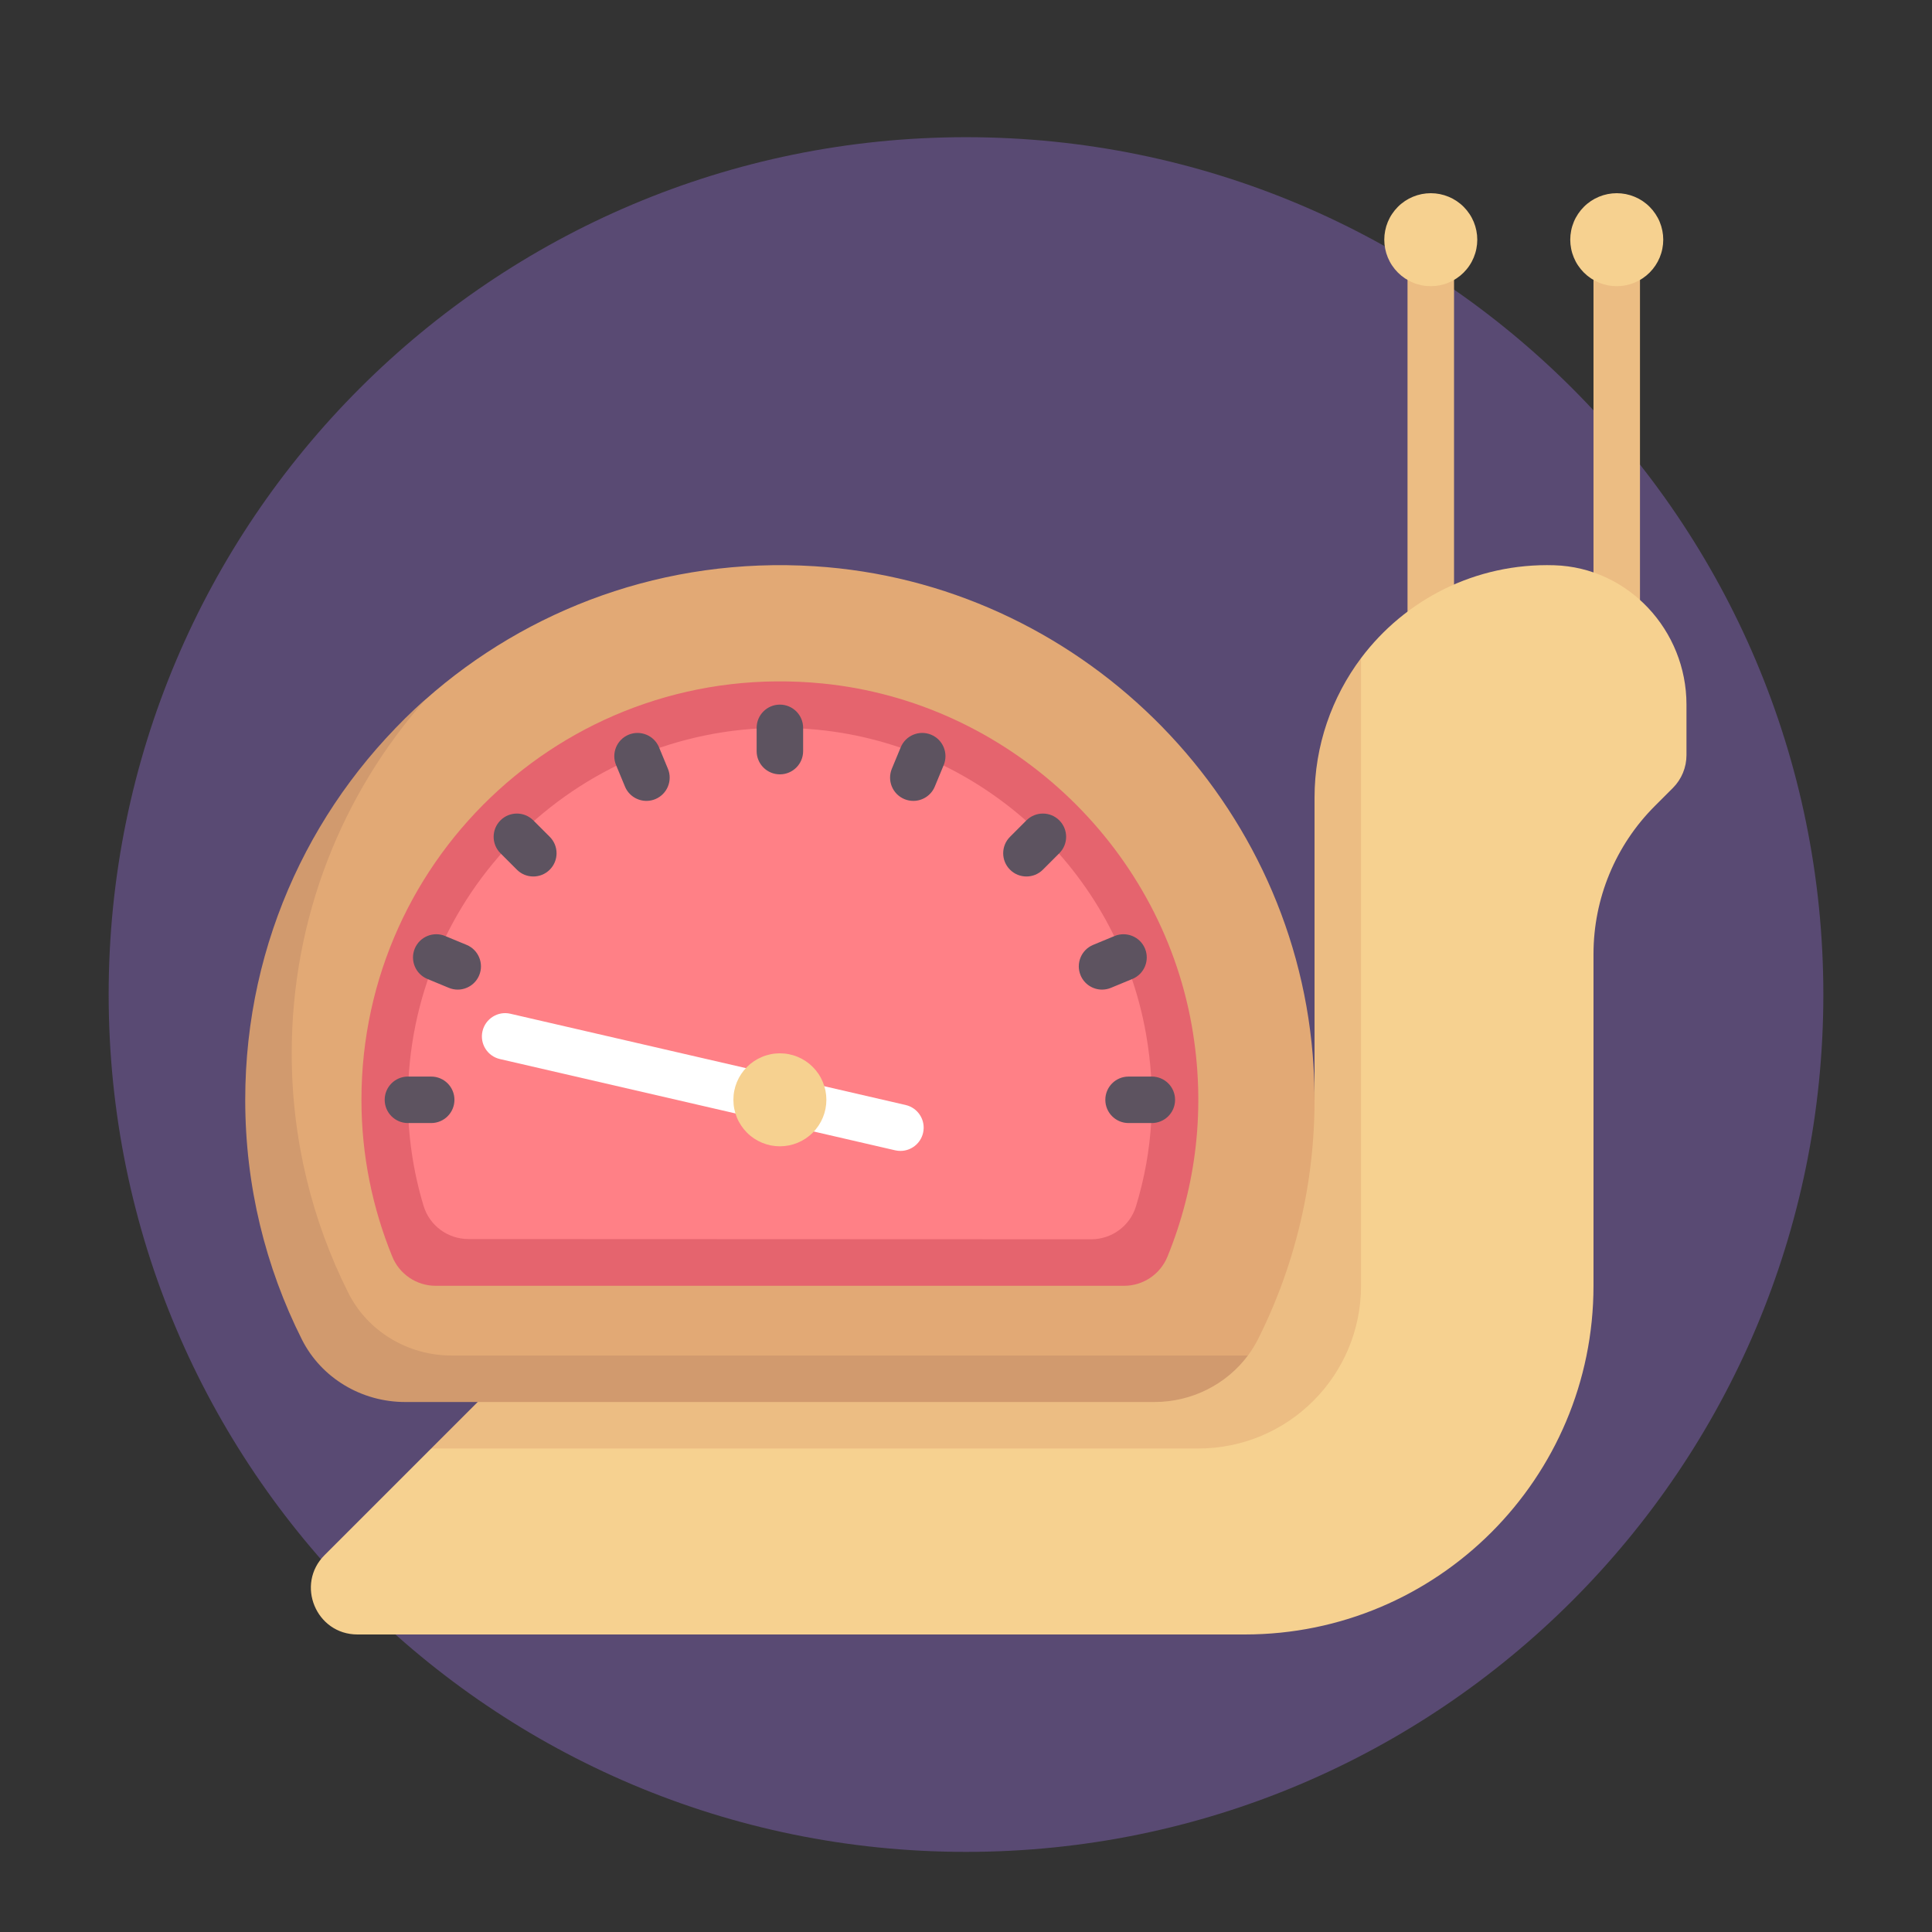 <svg xmlns="http://www.w3.org/2000/svg" xmlns:xlink="http://www.w3.org/1999/xlink" width="500" zoomAndPan="magnify" viewBox="0 0 375 375" height="500" preserveAspectRatio="xMidYMid meet" version="1.2"><rect x="0" y="0" width="375" height="375" fill="#333333" stroke="none"/><defs><clipPath id="a2c913cabb"><path d="M 21.09 26.629 L 353.91 26.629 L 353.91 359.449 L 21.09 359.449 Z M 21.09 26.629 "/></clipPath><clipPath id="3302114dfc"><path d="M 187.5 26.629 C 95.594 26.629 21.09 101.133 21.09 193.039 C 21.09 284.945 95.594 359.449 187.5 359.449 C 279.406 359.449 353.91 284.945 353.91 193.039 C 353.91 101.133 279.406 26.629 187.5 26.629 Z M 187.5 26.629 "/></clipPath><clipPath id="f04c786ace"><path d="M 268 37.5 L 287 37.5 L 287 56 L 268 56 Z M 268 37.5 "/></clipPath><clipPath id="6a107606e7"><path d="M 304 37.5 L 323 37.5 L 323 56 L 304 56 Z M 304 37.5 "/></clipPath><clipPath id="c4eadec70c"><path d="M 60 109 L 327.348 109 L 327.348 317.25 L 60 317.25 Z M 60 109 "/></clipPath><clipPath id="6926b92a8c"><path d="M 47.598 135 L 243 135 L 243 273 L 47.598 273 Z M 47.598 135 "/></clipPath></defs><g id="a1d4ea018c"><g clip-rule="nonzero" clip-path="url(#a2c913cabb)"><g clip-rule="nonzero" clip-path="url(#3302114dfc)"><path style=" stroke:none;fill-rule:nonzero;fill:#594a73;fill-opacity:1;" d="M 21.09 26.629 L 353.91 26.629 L 353.91 359.449 L 21.09 359.449 Z M 21.09 26.629 "/></g></g><path style=" stroke:none;fill-rule:nonzero;fill:#ecbd83;fill-opacity:1;" d="M 273.199 51.035 L 282.227 51.035 L 282.227 123.23 L 273.199 123.23 Z M 273.199 51.035 "/><path style=" stroke:none;fill-rule:nonzero;fill:#ecbd83;fill-opacity:1;" d="M 309.297 51.035 L 318.32 51.035 L 318.32 123.23 L 309.297 123.23 Z M 309.297 51.035 "/><g clip-rule="nonzero" clip-path="url(#f04c786ace)"><path style=" stroke:none;fill-rule:nonzero;fill:#f6d190;fill-opacity:1;" d="M 286.738 46.523 C 286.738 47.117 286.68 47.703 286.562 48.285 C 286.449 48.867 286.277 49.43 286.051 49.977 C 285.824 50.523 285.547 51.047 285.215 51.539 C 284.887 52.031 284.512 52.484 284.094 52.906 C 283.676 53.324 283.219 53.699 282.727 54.027 C 282.234 54.355 281.715 54.633 281.168 54.859 C 280.617 55.09 280.055 55.258 279.473 55.375 C 278.891 55.492 278.305 55.547 277.715 55.547 C 277.121 55.547 276.535 55.492 275.953 55.375 C 275.371 55.258 274.809 55.09 274.258 54.859 C 273.711 54.633 273.191 54.355 272.699 54.027 C 272.207 53.699 271.75 53.324 271.332 52.906 C 270.914 52.484 270.539 52.031 270.211 51.539 C 269.879 51.047 269.602 50.523 269.375 49.977 C 269.148 49.43 268.977 48.867 268.863 48.285 C 268.746 47.703 268.688 47.117 268.688 46.523 C 268.688 45.93 268.746 45.344 268.863 44.762 C 268.977 44.184 269.148 43.617 269.375 43.07 C 269.602 42.523 269.879 42.004 270.211 41.512 C 270.539 41.02 270.914 40.562 271.332 40.145 C 271.75 39.723 272.207 39.352 272.699 39.02 C 273.191 38.691 273.711 38.414 274.258 38.188 C 274.809 37.961 275.371 37.789 275.953 37.672 C 276.535 37.559 277.121 37.5 277.715 37.5 C 278.305 37.5 278.891 37.559 279.473 37.672 C 280.055 37.789 280.617 37.961 281.168 38.188 C 281.715 38.414 282.234 38.691 282.727 39.02 C 283.219 39.352 283.676 39.723 284.094 40.145 C 284.512 40.562 284.887 41.02 285.215 41.512 C 285.547 42.004 285.824 42.523 286.051 43.07 C 286.277 43.617 286.449 44.184 286.562 44.762 C 286.68 45.344 286.738 45.93 286.738 46.523 Z M 286.738 46.523 "/></g><g clip-rule="nonzero" clip-path="url(#6a107606e7)"><path style=" stroke:none;fill-rule:nonzero;fill:#f6d190;fill-opacity:1;" d="M 322.836 46.523 C 322.836 47.117 322.777 47.703 322.66 48.285 C 322.547 48.867 322.375 49.43 322.148 49.977 C 321.922 50.523 321.641 51.047 321.312 51.539 C 320.984 52.031 320.609 52.484 320.191 52.906 C 319.773 53.324 319.316 53.699 318.824 54.027 C 318.332 54.355 317.812 54.633 317.262 54.859 C 316.715 55.09 316.152 55.258 315.57 55.375 C 314.988 55.492 314.402 55.547 313.809 55.547 C 313.219 55.547 312.629 55.492 312.051 55.375 C 311.469 55.258 310.902 55.09 310.355 54.859 C 309.809 54.633 309.289 54.355 308.797 54.027 C 308.305 53.699 307.848 53.324 307.43 52.906 C 307.012 52.484 306.637 52.031 306.309 51.539 C 305.977 51.047 305.699 50.523 305.473 49.977 C 305.246 49.43 305.074 48.867 304.961 48.285 C 304.844 47.703 304.785 47.117 304.785 46.523 C 304.785 45.93 304.844 45.344 304.961 44.762 C 305.074 44.184 305.246 43.617 305.473 43.07 C 305.699 42.523 305.977 42.004 306.309 41.512 C 306.637 41.02 307.012 40.562 307.43 40.145 C 307.848 39.723 308.305 39.352 308.797 39.02 C 309.289 38.691 309.809 38.414 310.355 38.188 C 310.902 37.961 311.469 37.789 312.051 37.672 C 312.629 37.559 313.219 37.5 313.809 37.5 C 314.402 37.5 314.988 37.559 315.57 37.672 C 316.152 37.789 316.715 37.961 317.262 38.188 C 317.812 38.414 318.332 38.691 318.824 39.02 C 319.316 39.352 319.773 39.723 320.191 40.145 C 320.609 40.562 320.984 41.02 321.312 41.512 C 321.641 42.004 321.922 42.523 322.148 43.07 C 322.375 43.617 322.547 44.184 322.66 44.762 C 322.777 45.344 322.836 45.93 322.836 46.523 Z M 322.836 46.523 "/></g><g clip-rule="nonzero" clip-path="url(#c4eadec70c)"><path style=" stroke:none;fill-rule:nonzero;fill:#f6d190;fill-opacity:1;" d="M 301.68 109.715 C 286.344 109.25 272.664 116.438 264.176 127.742 L 258.137 156.793 L 258.32 219.082 L 83.691 281.152 L 63 301.844 C 57.316 307.527 61.344 317.25 69.383 317.25 L 241.617 317.25 C 278.996 317.25 309.297 286.949 309.297 249.57 L 309.297 185.172 C 309.297 174.402 313.574 164.07 321.191 156.457 L 324.703 152.945 C 326.395 151.254 327.344 148.957 327.344 146.562 L 327.344 136.766 C 327.348 122.363 316.078 110.152 301.68 109.715 Z M 301.68 109.715 "/></g><path style=" stroke:none;fill-rule:nonzero;fill:#ecbd83;fill-opacity:1;" d="M 232.594 281.152 C 250.035 281.152 264.176 267.012 264.176 249.57 L 264.176 127.742 C 258.535 135.277 255.152 144.68 255.152 154.816 L 255.152 213.473 L 92.719 272.129 L 83.691 281.152 Z M 232.594 281.152 "/><path style=" stroke:none;fill-rule:nonzero;fill:#e2a975;fill-opacity:1;" d="M 254.789 204.672 C 250.598 153.891 208.949 113.109 158.098 109.906 C 129.066 108.078 102.402 118.188 82.543 135.805 C 61.105 154.816 51.055 182.566 51.055 213.473 C 51.055 230.199 55.023 245.996 62.055 259.988 C 65.836 267.508 70.215 268.621 78.629 268.621 L 224.105 268.621 L 242.219 263.105 C 242.973 262.094 243.645 261.004 244.223 259.852 C 252.434 243.461 256.434 224.602 254.789 204.672 Z M 254.789 204.672 "/><path style=" stroke:none;fill-rule:nonzero;fill:#e5646e;fill-opacity:1;" d="M 226.609 243.902 C 232.117 230.391 234.156 215.105 231.316 199.047 C 225.062 163.695 195.383 136.203 159.656 132.664 C 111.082 127.855 70.156 165.887 70.156 213.473 C 70.156 224.246 72.309 234.5 76.137 243.898 C 77.531 247.32 80.852 249.57 84.547 249.57 L 218.203 249.57 C 221.895 249.57 225.215 247.324 226.609 243.902 Z M 226.609 243.902 "/><path style=" stroke:none;fill-rule:nonzero;fill:#ff8086;fill-opacity:1;" d="M 222.43 200.617 C 216.844 169.055 190.668 144.801 158.77 141.645 C 156.309 141.402 153.82 141.277 151.375 141.277 C 111.566 141.277 79.18 173.664 79.18 213.473 C 79.18 220.477 80.199 227.379 82.219 234.066 C 83.371 237.883 86.91 240.492 90.898 240.496 L 211.816 240.543 C 215.789 240.543 219.324 237.953 220.488 234.156 C 223.809 223.309 224.453 212.066 222.43 200.617 Z M 222.43 200.617 "/><path style=" stroke:none;fill-rule:nonzero;fill:#ffffff;fill-opacity:1;" d="M 174.777 223.391 C 174.441 223.391 174.098 223.355 173.758 223.277 L 97.035 205.562 C 94.605 205.004 93.09 202.578 93.652 200.152 C 94.215 197.723 96.652 196.199 99.062 196.766 L 175.785 214.48 C 178.215 215.039 179.73 217.465 179.168 219.891 C 178.684 221.98 176.828 223.391 174.777 223.391 Z M 174.777 223.391 "/><path style=" stroke:none;fill-rule:nonzero;fill:#f6d190;fill-opacity:1;" d="M 160.398 213.473 C 160.398 214.066 160.34 214.652 160.227 215.234 C 160.109 215.812 159.938 216.379 159.711 216.926 C 159.484 217.473 159.207 217.992 158.879 218.484 C 158.547 218.977 158.176 219.434 157.754 219.852 C 157.336 220.273 156.879 220.645 156.387 220.977 C 155.895 221.305 155.375 221.582 154.828 221.809 C 154.281 222.035 153.715 222.207 153.133 222.324 C 152.555 222.438 151.965 222.496 151.375 222.496 C 150.781 222.496 150.195 222.438 149.613 222.324 C 149.031 222.207 148.469 222.035 147.922 221.809 C 147.375 221.582 146.852 221.305 146.359 220.977 C 145.867 220.645 145.41 220.273 144.992 219.852 C 144.574 219.434 144.199 218.977 143.871 218.484 C 143.543 217.992 143.262 217.473 143.035 216.926 C 142.809 216.379 142.641 215.812 142.523 215.234 C 142.406 214.652 142.352 214.066 142.352 213.473 C 142.352 212.879 142.406 212.293 142.523 211.711 C 142.641 211.129 142.809 210.566 143.035 210.02 C 143.262 209.473 143.543 208.949 143.871 208.457 C 144.199 207.965 144.574 207.512 144.992 207.09 C 145.41 206.672 145.867 206.297 146.359 205.969 C 146.852 205.641 147.375 205.363 147.922 205.137 C 148.469 204.906 149.031 204.738 149.613 204.621 C 150.195 204.504 150.781 204.449 151.375 204.449 C 151.965 204.449 152.555 204.504 153.133 204.621 C 153.715 204.738 154.281 204.906 154.828 205.137 C 155.375 205.363 155.895 205.641 156.387 205.969 C 156.879 206.297 157.336 206.672 157.754 207.09 C 158.176 207.512 158.547 207.965 158.879 208.457 C 159.207 208.949 159.484 209.473 159.711 210.02 C 159.938 210.566 160.109 211.129 160.227 211.711 C 160.34 212.293 160.398 212.879 160.398 213.473 Z M 160.398 213.473 "/><path style=" stroke:none;fill-rule:nonzero;fill:#5d5360;fill-opacity:1;" d="M 83.691 217.984 L 79.18 217.984 C 76.688 217.984 74.668 215.965 74.668 213.473 C 74.668 210.977 76.688 208.961 79.18 208.961 L 83.691 208.961 C 86.188 208.961 88.207 210.977 88.207 213.473 C 88.207 215.965 86.188 217.984 83.691 217.984 Z M 83.691 217.984 "/><path style=" stroke:none;fill-rule:nonzero;fill:#5d5360;fill-opacity:1;" d="M 223.566 217.984 L 219.055 217.984 C 216.562 217.984 214.543 215.965 214.543 213.473 C 214.543 210.977 216.562 208.961 219.055 208.961 L 223.566 208.961 C 226.062 208.961 228.082 210.977 228.082 213.473 C 228.082 215.965 226.062 217.984 223.566 217.984 Z M 223.566 217.984 "/><path style=" stroke:none;fill-rule:nonzero;fill:#5d5360;fill-opacity:1;" d="M 151.375 150.301 C 148.879 150.301 146.863 148.285 146.863 145.789 L 146.863 141.277 C 146.863 138.785 148.879 136.766 151.375 136.766 C 153.867 136.766 155.887 138.785 155.887 141.277 L 155.887 145.789 C 155.887 148.285 153.867 150.301 151.375 150.301 Z M 151.375 150.301 "/><path style=" stroke:none;fill-rule:nonzero;fill:#5d5360;fill-opacity:1;" d="M 103.516 170.125 C 102.363 170.125 101.207 169.688 100.328 168.805 L 97.137 165.613 C 95.375 163.852 95.375 160.996 97.137 159.234 C 98.898 157.473 101.754 157.473 103.516 159.234 L 106.707 162.426 C 108.469 164.188 108.469 167.043 106.707 168.805 C 105.828 169.688 104.672 170.125 103.516 170.125 Z M 103.516 170.125 "/><path style=" stroke:none;fill-rule:nonzero;fill:#5d5360;fill-opacity:1;" d="M 199.23 170.125 C 198.078 170.125 196.922 169.688 196.043 168.805 C 194.277 167.043 194.277 164.188 196.043 162.426 L 199.23 159.234 C 200.996 157.473 203.852 157.473 205.613 159.234 C 207.375 160.996 207.375 163.852 205.613 165.613 L 202.422 168.805 C 201.539 169.688 200.387 170.125 199.23 170.125 Z M 199.23 170.125 "/><path style=" stroke:none;fill-rule:nonzero;fill:#5d5360;fill-opacity:1;" d="M 213.906 192.082 C 212.137 192.082 210.453 191.035 209.738 189.297 C 208.785 186.996 209.879 184.355 212.176 183.402 L 216.348 181.676 C 218.637 180.734 221.289 181.816 222.242 184.117 C 223.191 186.418 222.102 189.062 219.801 190.012 L 215.633 191.738 C 215.066 191.973 214.48 192.082 213.906 192.082 Z M 213.906 192.082 "/><path style=" stroke:none;fill-rule:nonzero;fill:#5d5360;fill-opacity:1;" d="M 125.473 155.453 C 123.707 155.453 122.023 154.406 121.305 152.668 L 119.578 148.5 C 118.625 146.199 119.719 143.555 122.02 142.605 C 124.316 141.66 126.957 142.742 127.914 145.047 L 129.641 149.215 C 130.594 151.516 129.5 154.156 127.199 155.109 C 126.637 155.344 126.051 155.453 125.473 155.453 Z M 125.473 155.453 "/><path style=" stroke:none;fill-rule:nonzero;fill:#5d5360;fill-opacity:1;" d="M 88.844 192.082 C 88.266 192.082 87.68 191.973 87.117 191.738 L 82.949 190.012 C 80.648 189.062 79.555 186.418 80.508 184.117 C 81.461 181.816 84.113 180.727 86.402 181.676 L 90.57 183.402 C 92.871 184.355 93.965 187 93.012 189.297 C 92.293 191.035 90.609 192.082 88.844 192.082 Z M 88.844 192.082 "/><path style=" stroke:none;fill-rule:nonzero;fill:#5d5360;fill-opacity:1;" d="M 177.273 155.453 C 176.699 155.453 176.113 155.344 175.547 155.109 C 173.246 154.156 172.156 151.516 173.105 149.215 L 174.832 145.047 C 175.785 142.742 178.434 141.656 180.73 142.605 C 183.031 143.555 184.121 146.199 183.172 148.5 L 181.445 152.668 C 180.727 154.406 179.043 155.453 177.273 155.453 Z M 177.273 155.453 "/><g clip-rule="nonzero" clip-path="url(#6926b92a8c)"><path style=" stroke:none;fill-rule:nonzero;fill:#d19a6e;fill-opacity:1;" d="M 87.652 263.105 C 79.238 263.105 71.398 258.484 67.617 250.965 C 60.586 236.973 56.621 221.176 56.621 204.449 C 56.621 178.129 66.398 154.098 82.543 135.805 C 61.098 154.816 47.598 182.562 47.598 213.473 C 47.598 230.199 51.562 245.996 58.594 259.988 C 62.375 267.508 70.215 272.129 78.629 272.129 L 224.105 272.129 C 231.281 272.129 238.023 268.734 242.219 263.105 Z M 87.652 263.105 "/></g></g></svg>